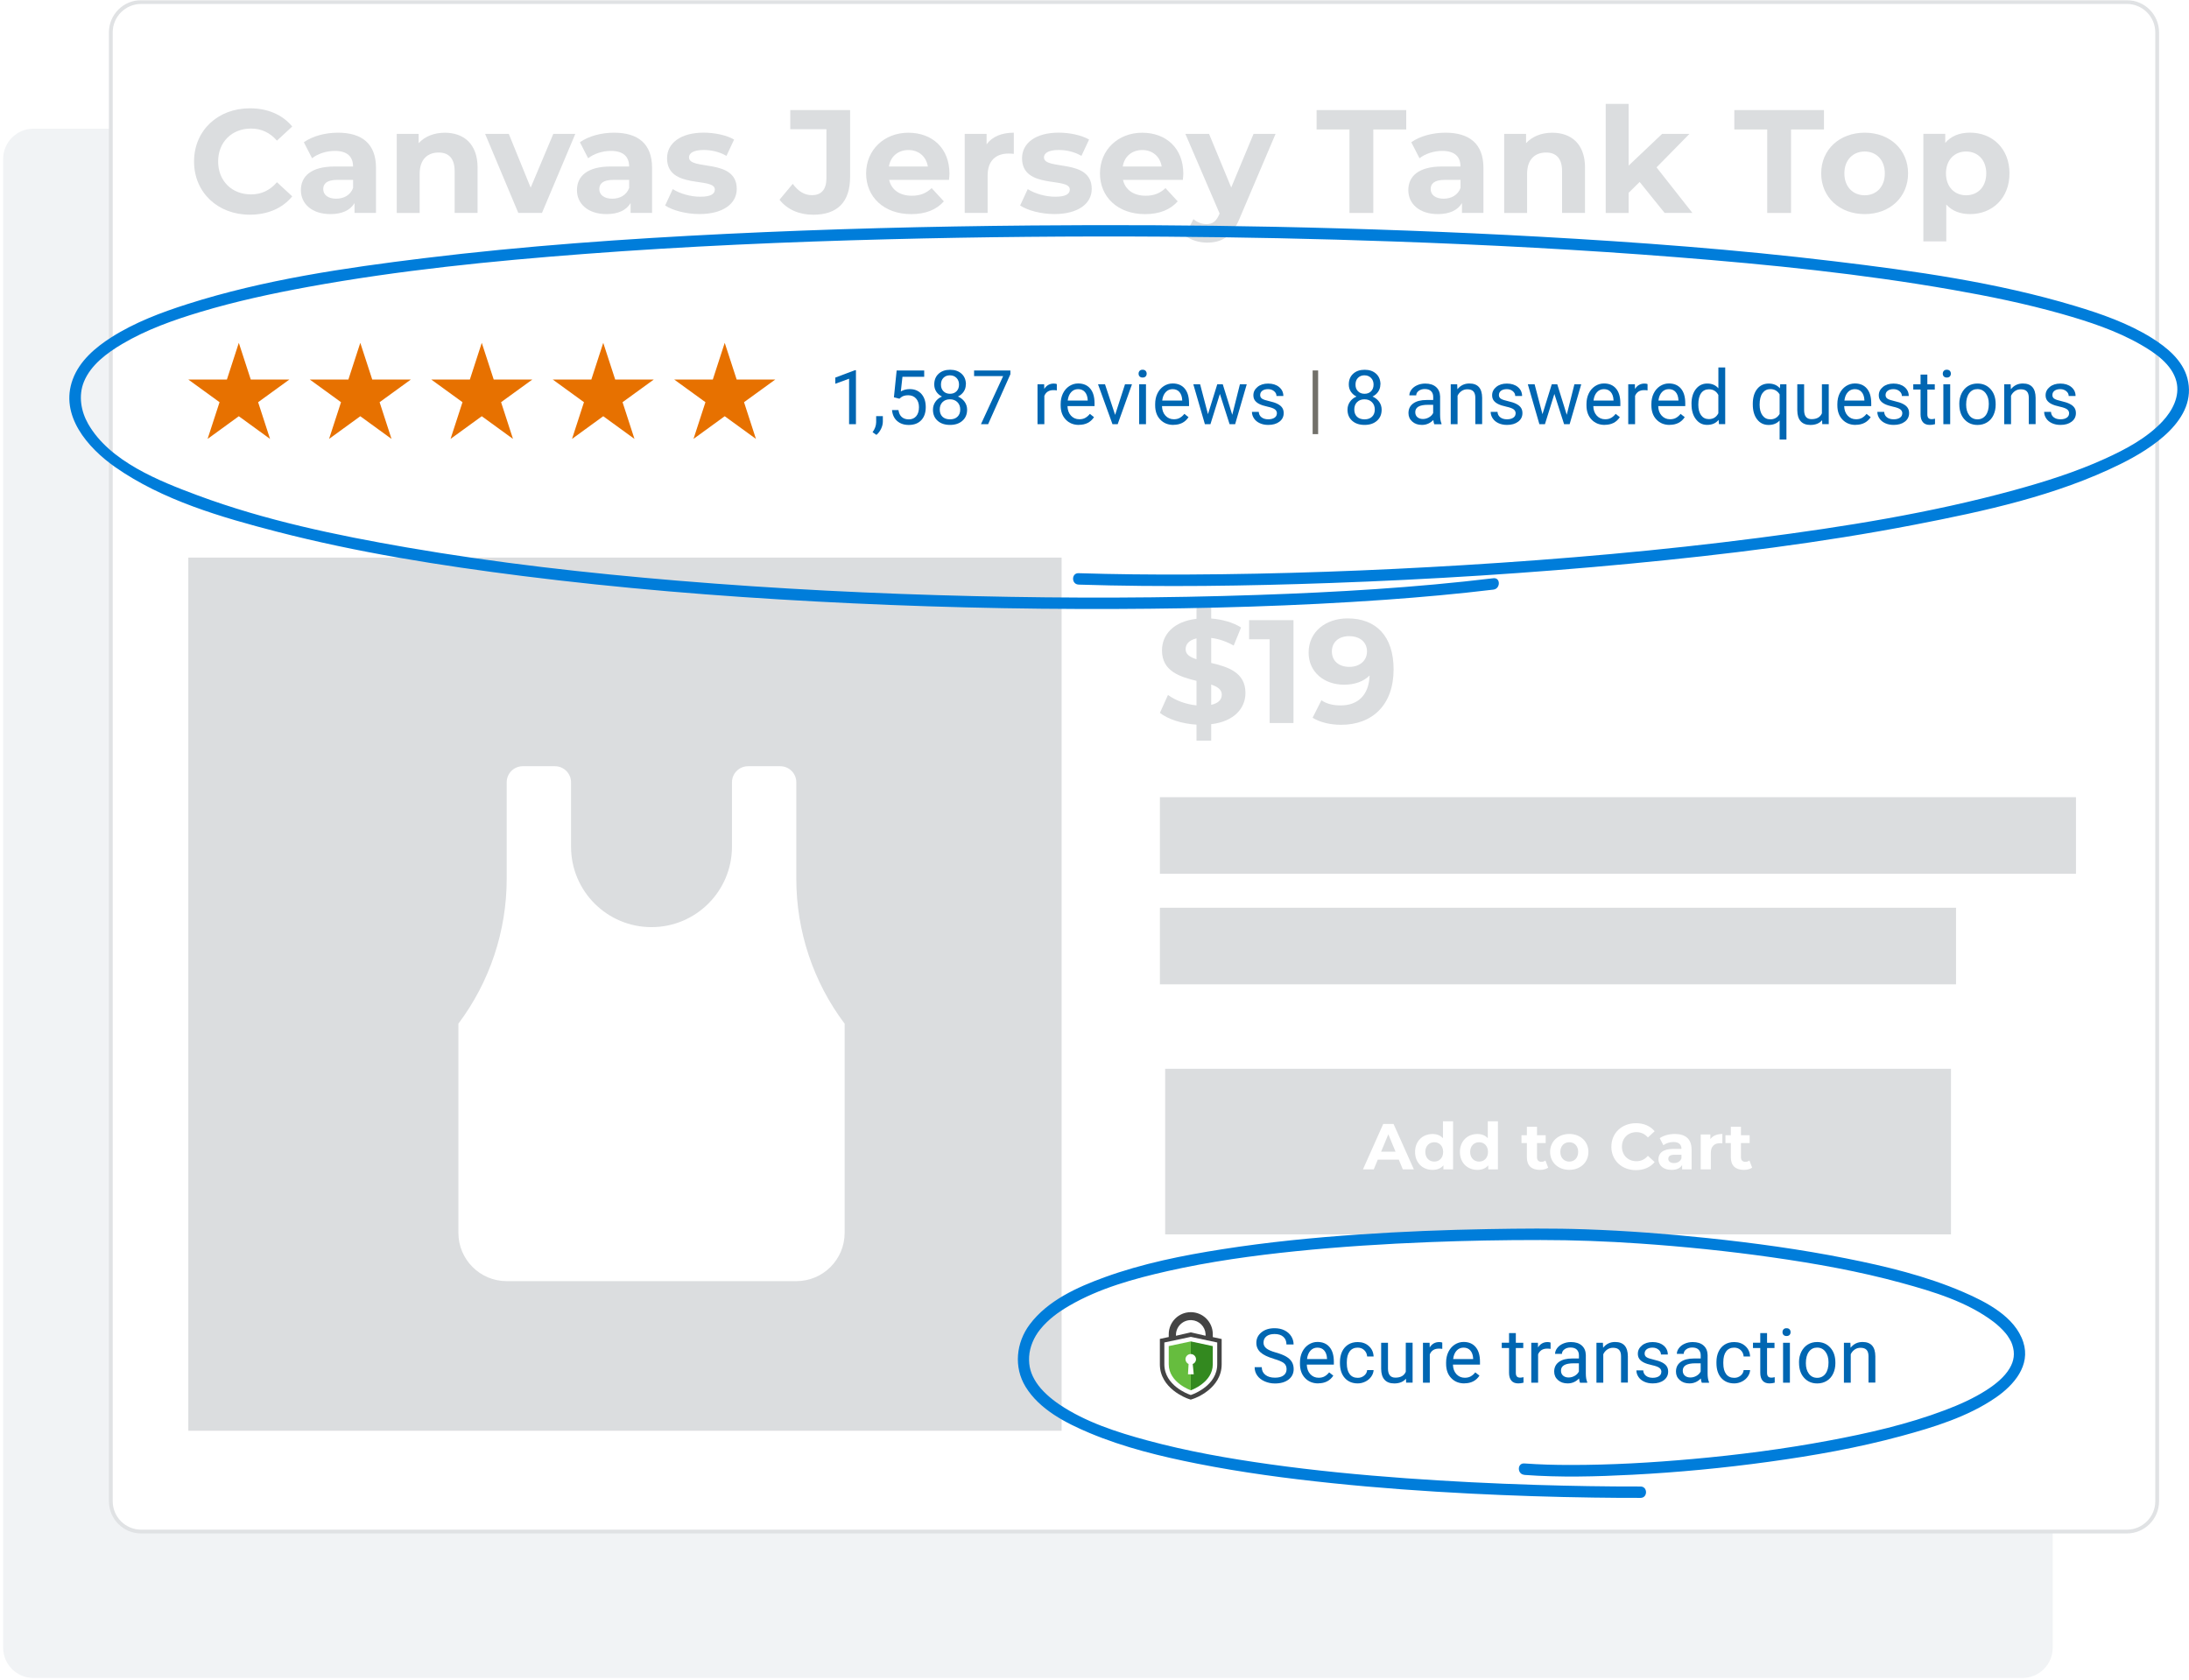 <svg width="577" height="443" viewBox="0 0 577 443" fill="none" xmlns="http://www.w3.org/2000/svg">
<g clip-path="url(#clip0_398_4773)">
<path d="M533.08 33.922H8.83C4.412 33.922 0.83 37.504 0.83 41.922V434.372C0.83 438.791 4.412 442.372 8.83 442.372H533.08C537.498 442.372 541.08 438.791 541.08 434.372V41.922C541.08 37.504 537.498 33.922 533.08 33.922Z" fill="#F1F3F5"/>
<g filter="url(#filter0_d_398_4773)">
<path d="M560.61 0.542H37.21C32.792 0.542 29.21 4.124 29.21 8.542V395.772C29.21 400.191 32.792 403.772 37.21 403.772H560.61C565.028 403.772 568.61 400.191 568.61 395.772V8.542C568.61 4.124 565.028 0.542 560.61 0.542Z" fill="white"/>
<path d="M560.61 0.542H37.21C32.792 0.542 29.21 4.124 29.21 8.542V395.772C29.21 400.191 32.792 403.772 37.21 403.772H560.61C565.028 403.772 568.61 400.191 568.61 395.772V8.542C568.61 4.124 565.028 0.542 560.61 0.542Z" stroke="#E0E2E4" stroke-miterlimit="10"/>
</g>
<path d="M547.21 210.162H305.74V230.352H547.21V210.162Z" fill="#DBDDDF"/>
<path d="M515.59 239.312H305.74V259.502H515.59V239.312Z" fill="#DBDDDF"/>
<path d="M514.26 281.772H307.13V325.422H514.26V281.772Z" fill="#DBDDDF"/>
<path d="M319.26 190.923V195.263H315.39V191.043C311.56 190.813 307.87 189.613 305.74 187.943L307.87 183.213C309.81 184.643 312.6 185.693 315.39 185.963V179.493C311.09 178.443 306.29 177.013 306.29 171.473C306.29 167.363 309.27 163.843 315.39 163.143V158.843H319.26V163.063C322.17 163.293 324.99 164.073 327.13 165.423L325.19 170.193C323.21 169.073 321.2 168.413 319.26 168.183V174.773C323.56 175.783 328.29 177.213 328.29 182.673C328.29 186.703 325.35 190.193 319.26 190.923ZM315.39 173.803V168.303C313.34 168.763 312.52 169.893 312.52 171.173C312.52 172.533 313.68 173.263 315.39 173.803ZM322.05 183.143C322.05 181.783 320.93 181.053 319.26 180.473V185.823C321.2 185.393 322.05 184.393 322.05 183.153V183.143Z" fill="#DBDDDF"/>
<path d="M340.95 163.493V190.613H334.67V168.533H329.25V163.493H340.95Z" fill="#DBDDDF"/>
<path d="M367.34 176.472C367.34 185.852 361.72 191.082 353.51 191.082C350.64 191.082 347.89 190.422 345.99 189.222L348.31 184.612C349.78 185.622 351.53 185.972 353.39 185.972C357.88 185.972 360.83 183.302 361.02 178.072C359.43 179.662 357.11 180.512 354.28 180.512C349.05 180.512 344.94 177.182 344.94 172.062C344.94 166.522 349.47 163.032 355.21 163.032C362.73 163.032 367.34 167.722 367.34 176.472ZM360.33 171.742C360.33 169.412 358.59 167.712 355.6 167.712C352.93 167.712 351.07 169.262 351.07 171.742C351.07 174.222 352.89 175.812 355.68 175.812C358.47 175.812 360.33 174.112 360.33 171.742Z" fill="#DBDDDF"/>
<path d="M368.72 305.723H363.17L362.11 308.283H359.27L364.6 296.323H367.33L372.68 308.283H369.77L368.71 305.723H368.72ZM367.85 303.622L365.95 299.043L364.05 303.622H367.84H367.85Z" fill="white"/>
<path d="M383.02 295.603V308.283H380.47V307.223C379.8 308.023 378.83 308.423 377.6 308.423C375 308.423 373 306.573 373 303.693C373 300.813 375 298.963 377.6 298.963C378.73 298.963 379.69 299.323 380.35 300.073V295.613H383.02V295.603ZM380.4 303.683C380.4 302.093 379.37 301.133 378.06 301.133C376.75 301.133 375.7 302.093 375.7 303.683C375.7 305.273 376.73 306.233 378.06 306.233C379.39 306.233 380.4 305.273 380.4 303.683Z" fill="white"/>
<path d="M394.84 295.603V308.283H392.29V307.223C391.62 308.023 390.65 308.423 389.42 308.423C386.82 308.423 384.82 306.573 384.82 303.693C384.82 300.813 386.82 298.963 389.42 298.963C390.55 298.963 391.51 299.323 392.17 300.073V295.613H394.84V295.603ZM392.22 303.683C392.22 302.093 391.19 301.133 389.88 301.133C388.57 301.133 387.52 302.093 387.52 303.683C387.52 305.273 388.55 306.233 389.88 306.233C391.21 306.233 392.22 305.273 392.22 303.683Z" fill="white"/>
<path d="M408.07 307.842C407.52 308.232 406.72 308.422 405.9 308.422C403.73 308.422 402.47 307.312 402.47 305.122V301.342H401.05V299.292H402.47V297.052H405.14V299.292H407.43V301.342H405.14V305.082C405.14 305.872 405.57 306.292 406.28 306.292C406.67 306.292 407.07 306.172 407.36 305.952L408.08 307.832L408.07 307.842Z" fill="white"/>
<path d="M408.59 303.683C408.59 300.913 410.73 298.953 413.65 298.953C416.57 298.953 418.69 300.923 418.69 303.683C418.69 306.443 416.57 308.413 413.65 308.413C410.73 308.413 408.59 306.453 408.59 303.683ZM415.99 303.683C415.99 302.093 414.98 301.133 413.65 301.133C412.32 301.133 411.29 302.093 411.29 303.683C411.29 305.273 412.32 306.233 413.65 306.233C414.98 306.233 415.99 305.273 415.99 303.683Z" fill="white"/>
<path d="M424.74 302.303C424.74 298.693 427.51 296.113 431.23 296.113C433.3 296.113 435.02 296.863 436.15 298.233L434.37 299.873C433.57 298.953 432.56 298.473 431.36 298.473C429.12 298.473 427.53 300.043 427.53 302.303C427.53 304.563 429.12 306.133 431.36 306.133C432.56 306.133 433.57 305.653 434.37 304.713L436.15 306.353C435.02 307.733 433.3 308.493 431.21 308.493C427.5 308.493 424.73 305.913 424.73 302.303H424.74Z" fill="white"/>
<path d="M445.89 303.033V308.283H443.39V307.143C442.89 307.983 441.94 308.423 440.59 308.423C438.44 308.423 437.15 307.223 437.15 305.633C437.15 304.043 438.3 302.883 441.1 302.883H443.22C443.22 301.743 442.54 301.073 441.1 301.073C440.13 301.073 439.12 301.403 438.45 301.923L437.49 300.062C438.5 299.342 439.99 298.953 441.45 298.953C444.25 298.953 445.88 300.253 445.88 303.033H445.89ZM443.22 305.372V304.433H441.39C440.14 304.433 439.75 304.893 439.75 305.513C439.75 306.183 440.31 306.622 441.25 306.622C442.14 306.622 442.91 306.212 443.22 305.372Z" fill="white"/>
<path d="M454 298.953V301.413C453.78 301.393 453.61 301.383 453.4 301.383C451.93 301.383 450.96 302.183 450.96 303.943V308.283H448.29V299.092H450.84V300.303C451.49 299.413 452.58 298.953 454 298.953Z" fill="white"/>
<path d="M461.84 307.842C461.29 308.232 460.49 308.422 459.67 308.422C457.5 308.422 456.23 307.312 456.23 305.122V301.342H454.81V299.292H456.23V297.052H458.9V299.292H461.19V301.342H458.9V305.082C458.9 305.872 459.33 306.292 460.05 306.292C460.44 306.292 460.84 306.172 461.13 305.952L461.85 307.832L461.84 307.842Z" fill="white"/>
<path d="M62.95 90.382L66.1 100.062H76.27L68.04 106.032L71.18 115.712L62.95 109.732L54.72 115.712L57.87 106.032L49.64 100.062H59.81L62.95 90.382Z" fill="#E77100"/>
<path d="M94.97 90.382L98.12 100.062H108.29L100.06 106.032L103.2 115.712L94.97 109.732L86.74 115.712L89.89 106.032L81.66 100.062H91.83L94.97 90.382Z" fill="#E77100"/>
<path d="M126.99 109.732L118.76 115.712L121.91 106.032L113.68 100.062H123.85L126.99 90.382L130.14 100.062H140.31L132.08 106.032L135.22 115.712L126.99 109.732Z" fill="#E77100"/>
<path d="M159.01 90.382L162.16 100.062H172.33L164.1 106.032L167.24 115.712L159.01 109.732L150.78 115.712L153.93 106.032L145.7 100.062H155.87L159.01 90.382Z" fill="#E77100"/>
<path d="M191.03 90.382L194.18 100.062H204.35L196.12 106.032L199.26 115.712L191.03 109.732L182.8 115.712L185.95 106.032L177.72 100.062H187.89L191.03 90.382Z" fill="#E77100"/>
<path fill-rule="evenodd" clip-rule="evenodd" d="M319.68 352.492V351.712C319.67 348.522 317.08 345.932 313.88 345.932C310.69 345.932 308.09 348.512 308.07 351.702V352.482L305.73 352.982V359.662C305.73 366.082 312.79 368.612 313.1 368.732L313.87 368.992L314.63 368.732C314.93 368.662 322.02 366.092 322.02 359.682V353.012L319.67 352.502L319.68 352.492ZM309.98 351.712C310.1 349.562 311.95 347.912 314.1 348.032C316.08 348.142 317.67 349.732 317.78 351.712V352.152L313.89 351.252L309.98 352.152V351.712Z" fill="#444444"/>
<path fill-rule="evenodd" clip-rule="evenodd" d="M313.5 367.633C313.23 367.533 306.91 365.273 306.91 359.673V353.923L313.89 352.443L320.85 353.923V359.673C320.85 365.273 314.53 367.533 314.26 367.633L313.89 367.773L313.5 367.633Z" fill="white"/>
<path fill-rule="evenodd" clip-rule="evenodd" d="M313.88 366.532C313.88 366.532 319.68 364.522 319.68 359.682V354.882L313.88 353.642V366.542V366.532Z" fill="#33891F"/>
<path fill-rule="evenodd" clip-rule="evenodd" d="M308.07 354.872V359.672C308.07 364.512 313.88 366.522 313.88 366.522V353.642L308.07 354.872Z" fill="#66BD3E"/>
<path fill-rule="evenodd" clip-rule="evenodd" d="M315.26 358.362C315.26 357.592 314.64 356.972 313.87 356.972C313.1 356.972 312.48 357.592 312.48 358.362C312.5 358.902 312.82 359.382 313.3 359.602L313.14 362.312H314.66L314.39 359.602C314.91 359.402 315.25 358.912 315.27 358.362H315.26Z" fill="white"/>
<path d="M335.75 358.212C334.15 357.752 332.98 357.182 332.25 356.512C331.52 355.842 331.16 355.012 331.16 354.022C331.16 352.902 331.61 351.982 332.5 351.252C333.39 350.522 334.55 350.162 335.98 350.162C336.95 350.162 337.82 350.352 338.58 350.722C339.34 351.102 339.93 351.612 340.35 352.282C340.77 352.942 340.98 353.662 340.98 354.452H339.1C339.1 353.592 338.83 352.922 338.28 352.432C337.74 351.942 336.97 351.692 335.97 351.692C335.05 351.692 334.33 351.892 333.82 352.302C333.3 352.712 333.05 353.272 333.05 353.992C333.05 354.572 333.3 355.062 333.78 355.462C334.27 355.862 335.1 356.232 336.28 356.562C337.46 356.892 338.38 357.262 339.04 357.652C339.71 358.052 340.2 358.512 340.52 359.052C340.84 359.582 341 360.212 341 360.932C341 362.082 340.55 363.002 339.66 363.692C338.77 364.382 337.57 364.732 336.07 364.732C335.1 364.732 334.19 364.542 333.35 364.172C332.51 363.802 331.86 363.292 331.4 362.642C330.94 361.992 330.71 361.262 330.71 360.432H332.59C332.59 361.292 332.91 361.962 333.54 362.462C334.17 362.962 335.02 363.202 336.07 363.202C337.06 363.202 337.81 363.002 338.34 362.602C338.87 362.202 339.13 361.652 339.13 360.962C339.13 360.272 338.89 359.732 338.4 359.352C337.91 358.972 337.03 358.602 335.75 358.232V358.212Z" fill="#0066B2"/>
<path d="M347.48 364.712C346.05 364.712 344.89 364.242 344 363.302C343.1 362.362 342.66 361.112 342.66 359.542V359.212C342.66 358.172 342.86 357.232 343.26 356.412C343.66 355.592 344.22 354.952 344.93 354.482C345.65 354.022 346.42 353.782 347.26 353.782C348.63 353.782 349.69 354.232 350.45 355.132C351.21 356.032 351.59 357.322 351.59 359.002V359.752H344.46C344.49 360.792 344.79 361.632 345.37 362.262C345.95 362.892 346.69 363.222 347.58 363.222C348.22 363.222 348.75 363.092 349.19 362.832C349.63 362.572 350.02 362.232 350.35 361.802L351.45 362.662C350.57 364.012 349.24 364.692 347.48 364.692V364.712ZM347.26 355.282C346.53 355.282 345.92 355.542 345.43 356.072C344.94 356.602 344.63 357.342 344.52 358.292H349.79V358.152C349.74 357.242 349.49 356.532 349.05 356.032C348.61 355.532 348.01 355.282 347.26 355.282Z" fill="#0066B2"/>
<path d="M357.89 363.243C358.53 363.243 359.09 363.053 359.57 362.663C360.05 362.273 360.32 361.783 360.37 361.203H362.07C362.04 361.803 361.83 362.383 361.45 362.923C361.07 363.463 360.56 363.903 359.92 364.223C359.28 364.543 358.6 364.713 357.89 364.713C356.46 364.713 355.32 364.233 354.47 363.283C353.62 362.323 353.2 361.023 353.2 359.363V359.062C353.2 358.033 353.39 357.123 353.76 356.333C354.13 355.543 354.68 354.913 355.38 354.473C356.08 354.033 356.92 353.812 357.88 353.812C359.06 353.812 360.04 354.162 360.82 354.872C361.6 355.582 362.02 356.492 362.07 357.622H360.37C360.32 356.942 360.06 356.383 359.6 355.943C359.14 355.503 358.56 355.283 357.88 355.283C356.97 355.283 356.26 355.613 355.76 356.273C355.26 356.933 355.01 357.882 355.01 359.122V359.463C355.01 360.673 355.26 361.613 355.76 362.263C356.26 362.923 356.97 363.243 357.9 363.243H357.89Z" fill="#0066B2"/>
<path d="M370.59 363.482C369.89 364.302 368.86 364.722 367.51 364.722C366.39 364.722 365.53 364.392 364.95 363.742C364.36 363.092 364.07 362.122 364.06 360.852V354.002H365.86V360.802C365.86 362.402 366.51 363.192 367.81 363.192C369.19 363.192 370.1 362.682 370.55 361.652V353.992H372.35V364.512H370.64L370.6 363.472L370.59 363.482Z" fill="#0066B2"/>
<path d="M380.16 355.613C379.89 355.563 379.59 355.543 379.28 355.543C378.1 355.543 377.3 356.043 376.88 357.053V364.523H375.08V354.003H376.83L376.86 355.223C377.45 354.283 378.29 353.812 379.37 353.812C379.72 353.812 379.99 353.863 380.17 353.953V355.622L380.16 355.613Z" fill="#0066B2"/>
<path d="M386 364.712C384.57 364.712 383.41 364.242 382.52 363.302C381.62 362.362 381.18 361.112 381.18 359.542V359.212C381.18 358.172 381.38 357.232 381.78 356.412C382.18 355.592 382.74 354.952 383.45 354.482C384.17 354.022 384.94 353.782 385.78 353.782C387.15 353.782 388.21 354.232 388.97 355.132C389.73 356.032 390.11 357.322 390.11 359.002V359.752H382.98C383.01 360.792 383.31 361.632 383.89 362.262C384.47 362.892 385.21 363.222 386.1 363.222C386.74 363.222 387.27 363.092 387.71 362.832C388.15 362.572 388.54 362.232 388.87 361.802L389.97 362.662C389.09 364.012 387.76 364.692 386 364.692V364.712ZM385.78 355.282C385.05 355.282 384.44 355.542 383.95 356.072C383.46 356.602 383.15 357.342 383.04 358.292H388.31V358.152C388.26 357.242 388.01 356.532 387.57 356.032C387.13 355.532 386.53 355.282 385.78 355.282Z" fill="#0066B2"/>
<path d="M399.56 351.453V354.003H401.52V355.393H399.56V361.923C399.56 362.343 399.65 362.662 399.82 362.872C400 363.082 400.29 363.193 400.72 363.193C400.93 363.193 401.21 363.153 401.58 363.073V364.523C401.11 364.653 400.65 364.713 400.2 364.713C399.4 364.713 398.79 364.473 398.38 363.983C397.97 363.493 397.77 362.803 397.77 361.913V355.383H395.85V353.993H397.77V351.443H399.57L399.56 351.453Z" fill="#0066B2"/>
<path d="M408.71 355.613C408.44 355.563 408.14 355.543 407.83 355.543C406.65 355.543 405.85 356.043 405.43 357.053V364.523H403.63V354.003H405.38L405.41 355.223C406 354.283 406.84 353.812 407.92 353.812C408.27 353.812 408.54 353.863 408.72 353.953V355.622L408.71 355.613Z" fill="#0066B2"/>
<path d="M416.47 364.523C416.37 364.313 416.28 363.943 416.22 363.413C415.38 364.283 414.38 364.713 413.22 364.713C412.18 364.713 411.33 364.423 410.67 363.833C410 363.243 409.67 362.503 409.67 361.603C409.67 360.503 410.09 359.653 410.92 359.053C411.75 358.443 412.93 358.143 414.44 358.143H416.19V357.312C416.19 356.682 416 356.182 415.63 355.812C415.26 355.442 414.7 355.253 413.97 355.253C413.33 355.253 412.79 355.413 412.36 355.743C411.93 356.063 411.71 356.463 411.71 356.923H409.9C409.9 356.403 410.09 355.892 410.46 355.402C410.83 354.912 411.34 354.523 411.98 354.243C412.62 353.953 413.32 353.812 414.09 353.812C415.3 353.812 416.25 354.113 416.94 354.723C417.63 355.333 417.98 356.163 418.01 357.223V362.062C418.01 363.033 418.13 363.792 418.38 364.372V364.533H416.49L416.47 364.523ZM413.48 363.152C414.04 363.152 414.58 363.003 415.08 362.713C415.59 362.423 415.95 362.043 416.18 361.573V359.413H414.77C412.56 359.413 411.46 360.063 411.46 361.353C411.46 361.913 411.65 362.353 412.02 362.673C412.4 362.993 412.88 363.152 413.47 363.152H413.48Z" fill="#0066B2"/>
<path d="M422.51 353.992L422.57 355.312C423.37 354.302 424.42 353.792 425.72 353.792C427.94 353.792 429.07 355.042 429.09 357.552V364.502H427.29V357.542C427.29 356.782 427.11 356.222 426.77 355.862C426.43 355.502 425.9 355.322 425.18 355.322C424.6 355.322 424.08 355.482 423.64 355.792C423.2 356.102 422.85 356.512 422.61 357.022V364.522H420.81V354.002H422.51V353.992Z" fill="#0066B2"/>
<path d="M437.93 361.733C437.93 361.243 437.75 360.873 437.38 360.603C437.01 360.333 436.38 360.102 435.46 359.902C434.54 359.702 433.83 359.473 433.29 359.203C432.75 358.933 432.36 358.603 432.1 358.233C431.84 357.863 431.72 357.413 431.72 356.893C431.72 356.033 432.08 355.303 432.81 354.703C433.54 354.103 434.47 353.812 435.61 353.812C436.8 353.812 437.77 354.123 438.51 354.733C439.25 355.353 439.62 356.132 439.62 357.092H437.81C437.81 356.602 437.6 356.173 437.18 355.823C436.76 355.473 436.23 355.283 435.6 355.283C434.97 355.283 434.43 355.423 434.06 355.713C433.69 356.003 433.51 356.373 433.51 356.833C433.51 357.263 433.68 357.592 434.03 357.812C434.37 358.032 434.99 358.243 435.89 358.443C436.79 358.643 437.52 358.883 438.07 359.163C438.63 359.443 439.04 359.773 439.31 360.173C439.58 360.563 439.71 361.043 439.71 361.603C439.71 362.543 439.33 363.293 438.58 363.863C437.83 364.433 436.85 364.713 435.65 364.713C434.81 364.713 434.06 364.563 433.41 364.263C432.76 363.963 432.25 363.553 431.89 363.013C431.53 362.473 431.34 361.903 431.34 361.273H433.14C433.17 361.873 433.41 362.353 433.86 362.703C434.31 363.053 434.9 363.233 435.64 363.233C436.32 363.233 436.87 363.093 437.28 362.823C437.69 362.543 437.9 362.183 437.9 361.723L437.93 361.733Z" fill="#0066B2"/>
<path d="M448.57 364.523C448.47 364.313 448.38 363.943 448.32 363.413C447.48 364.283 446.48 364.713 445.32 364.713C444.28 364.713 443.43 364.423 442.77 363.833C442.1 363.243 441.77 362.503 441.77 361.603C441.77 360.503 442.19 359.653 443.02 359.053C443.85 358.443 445.03 358.143 446.54 358.143H448.29V357.312C448.29 356.682 448.1 356.182 447.73 355.812C447.36 355.442 446.8 355.253 446.07 355.253C445.43 355.253 444.89 355.413 444.46 355.743C444.03 356.063 443.81 356.463 443.81 356.923H442C442 356.403 442.19 355.892 442.56 355.402C442.93 354.912 443.44 354.523 444.08 354.243C444.72 353.953 445.42 353.812 446.19 353.812C447.4 353.812 448.35 354.113 449.04 354.723C449.73 355.333 450.08 356.163 450.11 357.223V362.062C450.11 363.033 450.23 363.792 450.48 364.372V364.533H448.59L448.57 364.523ZM445.58 363.152C446.14 363.152 446.68 363.003 447.18 362.713C447.69 362.423 448.05 362.043 448.28 361.573V359.413H446.87C444.66 359.413 443.56 360.063 443.56 361.353C443.56 361.913 443.75 362.353 444.12 362.673C444.5 362.993 444.98 363.152 445.57 363.152H445.58Z" fill="#0066B2"/>
<path d="M457.13 363.243C457.77 363.243 458.33 363.053 458.81 362.663C459.29 362.273 459.56 361.783 459.61 361.203H461.31C461.28 361.803 461.07 362.383 460.69 362.923C460.31 363.463 459.8 363.903 459.16 364.223C458.52 364.543 457.84 364.713 457.13 364.713C455.7 364.713 454.56 364.233 453.71 363.283C452.86 362.323 452.44 361.023 452.44 359.363V359.062C452.44 358.033 452.63 357.123 453 356.333C453.37 355.543 453.92 354.913 454.62 354.473C455.32 354.033 456.16 353.812 457.12 353.812C458.3 353.812 459.28 354.162 460.06 354.872C460.84 355.582 461.26 356.492 461.31 357.622H459.61C459.56 356.942 459.3 356.383 458.84 355.943C458.38 355.503 457.8 355.283 457.12 355.283C456.21 355.283 455.5 355.613 455 356.273C454.5 356.933 454.25 357.882 454.25 359.122V359.463C454.25 360.673 454.5 361.613 455 362.263C455.5 362.923 456.21 363.243 457.14 363.243H457.13Z" fill="#0066B2"/>
<path d="M465.78 351.453V354.003H467.74V355.393H465.78V361.923C465.78 362.343 465.87 362.662 466.04 362.872C466.22 363.082 466.51 363.193 466.94 363.193C467.15 363.193 467.43 363.153 467.8 363.073V364.523C467.33 364.653 466.87 364.713 466.42 364.713C465.62 364.713 465.01 364.473 464.6 363.983C464.19 363.493 463.99 362.803 463.99 361.913V355.383H462.07V353.993H463.99V351.443H465.79L465.78 351.453Z" fill="#0066B2"/>
<path d="M469.85 351.202C469.85 350.912 469.94 350.662 470.12 350.462C470.3 350.262 470.56 350.162 470.91 350.162C471.26 350.162 471.53 350.262 471.71 350.462C471.89 350.662 471.98 350.912 471.98 351.202C471.98 351.492 471.89 351.742 471.71 351.932C471.53 352.122 471.26 352.222 470.91 352.222C470.56 352.222 470.3 352.122 470.12 351.932C469.94 351.742 469.85 351.492 469.85 351.202ZM471.8 364.522H470V354.002H471.8V364.522Z" fill="#0066B2"/>
<path d="M474.2 359.162C474.2 358.132 474.4 357.202 474.81 356.382C475.22 355.562 475.78 354.922 476.5 354.472C477.22 354.022 478.05 353.802 478.98 353.802C480.41 353.802 481.57 354.302 482.46 355.292C483.35 356.282 483.79 357.602 483.79 359.252V359.382C483.79 360.402 483.59 361.322 483.2 362.142C482.81 362.962 482.25 363.592 481.52 364.042C480.79 364.492 479.95 364.722 479.01 364.722C477.58 364.722 476.43 364.222 475.54 363.232C474.65 362.242 474.21 360.932 474.21 359.292V359.162H474.2ZM476.01 359.372C476.01 360.542 476.28 361.472 476.82 362.182C477.36 362.892 478.09 363.242 478.99 363.242C479.89 363.242 480.63 362.882 481.17 362.172C481.71 361.452 481.98 360.452 481.98 359.162C481.98 358.012 481.71 357.072 481.16 356.352C480.61 355.632 479.88 355.272 478.98 355.272C478.08 355.272 477.37 355.622 476.83 356.332C476.29 357.042 476.01 358.052 476.01 359.362V359.372Z" fill="#0066B2"/>
<path d="M487.74 353.992L487.8 355.312C488.6 354.302 489.65 353.792 490.95 353.792C493.17 353.792 494.3 355.042 494.32 357.552V364.502H492.52V357.542C492.52 356.782 492.34 356.222 492 355.862C491.66 355.502 491.13 355.322 490.41 355.322C489.83 355.322 489.31 355.482 488.87 355.792C488.43 356.102 488.08 356.512 487.84 357.022V364.522H486.04V354.002H487.74V353.992Z" fill="#0066B2"/>
<path d="M225.62 111.832H223.81V99.842L220.18 101.172V99.542L225.34 97.602H225.62V111.832Z" fill="#0066B2"/>
<path d="M231.02 114.652L230 113.952C230.61 113.102 230.93 112.232 230.95 111.322V109.702H232.71V111.112C232.71 111.772 232.55 112.422 232.23 113.072C231.91 113.722 231.51 114.252 231.02 114.652Z" fill="#0066B2"/>
<path d="M235.63 104.732L236.35 97.672H243.61V99.332H237.88L237.45 103.192C238.14 102.782 238.93 102.582 239.81 102.582C241.1 102.582 242.13 103.012 242.88 103.862C243.63 104.712 244.02 105.862 244.02 107.322C244.02 108.782 243.63 109.932 242.84 110.772C242.05 111.612 240.95 112.032 239.54 112.032C238.29 112.032 237.27 111.682 236.48 110.992C235.69 110.302 235.24 109.342 235.13 108.112H236.83C236.94 108.922 237.23 109.532 237.7 109.942C238.17 110.352 238.78 110.562 239.55 110.562C240.39 110.562 241.04 110.272 241.52 109.702C242 109.132 242.23 108.342 242.23 107.342C242.23 106.392 241.97 105.632 241.46 105.062C240.95 104.492 240.26 104.202 239.4 104.202C238.62 104.202 238 104.372 237.55 104.722L237.07 105.112L235.63 104.742V104.732Z" fill="#0066B2"/>
<path d="M254.58 101.362C254.58 102.072 254.39 102.702 254.02 103.252C253.65 103.802 253.14 104.232 252.51 104.542C253.25 104.862 253.83 105.322 254.27 105.932C254.7 106.542 254.92 107.232 254.92 108.002C254.92 109.232 254.51 110.202 253.68 110.932C252.85 111.662 251.77 112.022 250.42 112.022C249.07 112.022 247.97 111.662 247.15 110.932C246.33 110.202 245.92 109.232 245.92 108.012C245.92 107.242 246.13 106.552 246.55 105.942C246.97 105.322 247.55 104.862 248.29 104.542C247.66 104.232 247.17 103.802 246.8 103.252C246.44 102.702 246.26 102.072 246.26 101.372C246.26 100.182 246.64 99.232 247.41 98.532C248.18 97.832 249.18 97.482 250.44 97.482C251.7 97.482 252.69 97.832 253.46 98.532C254.23 99.232 254.61 100.182 254.61 101.372L254.58 101.362ZM253.11 107.962C253.11 107.172 252.86 106.522 252.36 106.022C251.86 105.522 251.2 105.272 250.39 105.272C249.58 105.272 248.93 105.522 248.44 106.012C247.95 106.502 247.71 107.152 247.71 107.962C247.71 108.772 247.95 109.402 248.42 109.862C248.9 110.322 249.56 110.552 250.41 110.552C251.26 110.552 251.91 110.322 252.39 109.852C252.87 109.392 253.11 108.762 253.11 107.962ZM250.41 98.942C249.7 98.942 249.13 99.162 248.69 99.602C248.25 100.042 248.03 100.632 248.03 101.392C248.03 102.152 248.24 102.692 248.68 103.142C249.12 103.592 249.69 103.812 250.41 103.812C251.13 103.812 251.7 103.592 252.14 103.142C252.57 102.702 252.79 102.112 252.79 101.392C252.79 100.672 252.57 100.082 252.12 99.632C251.67 99.182 251.11 98.952 250.42 98.952L250.41 98.942Z" fill="#0066B2"/>
<path d="M266.32 98.683L260.46 111.832H258.57L264.42 99.153H256.76V97.672H266.33V98.683H266.32Z" fill="#0066B2"/>
<path d="M278.56 102.922C278.29 102.872 277.99 102.852 277.68 102.852C276.5 102.852 275.7 103.352 275.28 104.362V111.832H273.48V101.312H275.23L275.26 102.532C275.85 101.592 276.69 101.122 277.77 101.122C278.12 101.122 278.39 101.172 278.57 101.262V102.932L278.56 102.922Z" fill="#0066B2"/>
<path d="M284.4 112.022C282.97 112.022 281.81 111.552 280.92 110.612C280.02 109.672 279.58 108.422 279.58 106.852V106.522C279.58 105.482 279.78 104.542 280.18 103.722C280.58 102.902 281.14 102.262 281.85 101.792C282.57 101.332 283.34 101.092 284.18 101.092C285.55 101.092 286.61 101.542 287.37 102.442C288.13 103.342 288.51 104.632 288.51 106.312V107.062H281.38C281.41 108.102 281.71 108.942 282.29 109.572C282.87 110.202 283.61 110.532 284.5 110.532C285.14 110.532 285.67 110.402 286.11 110.142C286.55 109.882 286.94 109.542 287.27 109.112L288.37 109.972C287.49 111.322 286.16 112.002 284.4 112.002V112.022ZM284.18 102.592C283.45 102.592 282.84 102.852 282.35 103.382C281.86 103.912 281.55 104.652 281.44 105.602H286.71V105.462C286.66 104.552 286.41 103.842 285.97 103.342C285.53 102.842 284.93 102.592 284.18 102.592Z" fill="#0066B2"/>
<path d="M293.93 109.393L296.54 101.312H298.38L294.61 111.833H293.24L289.43 101.312H291.27L293.94 109.393H293.93Z" fill="#0066B2"/>
<path d="M300.12 98.512C300.12 98.222 300.21 97.972 300.39 97.772C300.57 97.572 300.83 97.472 301.18 97.472C301.53 97.472 301.8 97.572 301.98 97.772C302.16 97.972 302.25 98.222 302.25 98.512C302.25 98.802 302.16 99.052 301.98 99.242C301.8 99.432 301.53 99.532 301.18 99.532C300.83 99.532 300.57 99.432 300.39 99.242C300.21 99.052 300.12 98.802 300.12 98.512ZM302.07 111.832H300.27V101.312H302.07V111.832Z" fill="#0066B2"/>
<path d="M309.31 112.022C307.88 112.022 306.72 111.552 305.83 110.612C304.93 109.672 304.49 108.422 304.49 106.852V106.522C304.49 105.482 304.69 104.542 305.09 103.722C305.49 102.902 306.05 102.262 306.76 101.792C307.48 101.332 308.25 101.092 309.09 101.092C310.46 101.092 311.52 101.542 312.28 102.442C313.04 103.342 313.42 104.632 313.42 106.312V107.062H306.29C306.32 108.102 306.62 108.942 307.2 109.572C307.78 110.202 308.52 110.532 309.41 110.532C310.05 110.532 310.58 110.402 311.02 110.142C311.46 109.882 311.85 109.542 312.18 109.112L313.28 109.972C312.4 111.322 311.07 112.002 309.31 112.002V112.022ZM309.09 102.592C308.36 102.592 307.75 102.852 307.26 103.382C306.77 103.912 306.46 104.652 306.35 105.602H311.62V105.462C311.57 104.552 311.32 103.842 310.88 103.342C310.44 102.842 309.84 102.592 309.09 102.592Z" fill="#0066B2"/>
<path d="M324.81 109.353L326.83 101.312H328.63L325.57 111.833H324.11L321.55 103.853L319.06 111.833H317.6L314.55 101.312H316.34L318.41 109.193L320.86 101.312H322.31L324.81 109.353Z" fill="#0066B2"/>
<path d="M336.59 109.042C336.59 108.552 336.41 108.182 336.04 107.912C335.67 107.642 335.04 107.412 334.12 107.212C333.2 107.012 332.49 106.782 331.95 106.512C331.41 106.242 331.02 105.912 330.76 105.542C330.5 105.172 330.38 104.722 330.38 104.202C330.38 103.342 330.74 102.612 331.47 102.012C332.2 101.412 333.13 101.122 334.27 101.122C335.46 101.122 336.43 101.432 337.17 102.042C337.91 102.662 338.28 103.442 338.28 104.402H336.47C336.47 103.912 336.26 103.482 335.84 103.132C335.42 102.782 334.89 102.592 334.26 102.592C333.63 102.592 333.09 102.732 332.72 103.022C332.35 103.312 332.17 103.682 332.17 104.142C332.17 104.572 332.34 104.902 332.69 105.122C333.03 105.342 333.65 105.552 334.55 105.752C335.45 105.952 336.18 106.192 336.73 106.472C337.29 106.752 337.7 107.082 337.97 107.482C338.24 107.872 338.37 108.352 338.37 108.912C338.37 109.852 337.99 110.602 337.24 111.172C336.49 111.742 335.51 112.022 334.31 112.022C333.47 112.022 332.72 111.872 332.07 111.572C331.42 111.272 330.91 110.862 330.55 110.322C330.19 109.782 330 109.212 330 108.582H331.8C331.83 109.182 332.07 109.662 332.52 110.012C332.97 110.362 333.56 110.542 334.3 110.542C334.98 110.542 335.53 110.402 335.94 110.132C336.35 109.852 336.56 109.492 336.56 109.032L336.59 109.042Z" fill="#0066B2"/>
<path d="M347.45 114.452H346V97.662H347.45V114.452Z" fill="#72706A"/>
<path d="M363.85 101.362C363.85 102.072 363.66 102.702 363.29 103.252C362.92 103.802 362.41 104.232 361.78 104.542C362.52 104.862 363.1 105.322 363.54 105.932C363.97 106.542 364.19 107.232 364.19 108.002C364.19 109.232 363.78 110.202 362.95 110.932C362.12 111.662 361.04 112.022 359.69 112.022C358.34 112.022 357.24 111.662 356.42 110.932C355.6 110.202 355.19 109.232 355.19 108.012C355.19 107.242 355.4 106.552 355.82 105.942C356.24 105.322 356.82 104.862 357.56 104.542C356.93 104.232 356.44 103.802 356.07 103.252C355.71 102.702 355.53 102.072 355.53 101.372C355.53 100.182 355.91 99.232 356.68 98.532C357.45 97.832 358.45 97.482 359.71 97.482C360.97 97.482 361.96 97.832 362.73 98.532C363.5 99.232 363.88 100.182 363.88 101.372L363.85 101.362ZM362.38 107.962C362.38 107.172 362.13 106.522 361.63 106.022C361.13 105.522 360.47 105.272 359.66 105.272C358.85 105.272 358.2 105.522 357.71 106.012C357.22 106.502 356.98 107.152 356.98 107.962C356.98 108.772 357.22 109.402 357.69 109.862C358.17 110.322 358.83 110.552 359.68 110.552C360.53 110.552 361.18 110.322 361.66 109.852C362.14 109.392 362.38 108.762 362.38 107.962ZM359.68 98.942C358.97 98.942 358.4 99.162 357.96 99.602C357.52 100.042 357.3 100.632 357.3 101.392C357.3 102.152 357.51 102.692 357.95 103.142C358.39 103.592 358.96 103.812 359.68 103.812C360.4 103.812 360.97 103.592 361.41 103.142C361.84 102.702 362.06 102.112 362.06 101.392C362.06 100.672 361.84 100.082 361.39 99.632C360.94 99.182 360.38 98.952 359.69 98.952L359.68 98.942Z" fill="#0066B2"/>
<path d="M378.06 111.832C377.96 111.622 377.87 111.252 377.81 110.722C376.97 111.592 375.97 112.022 374.81 112.022C373.77 112.022 372.92 111.732 372.26 111.142C371.59 110.552 371.26 109.812 371.26 108.912C371.26 107.812 371.68 106.962 372.51 106.362C373.34 105.752 374.52 105.452 376.03 105.452H377.78V104.622C377.78 103.992 377.59 103.492 377.22 103.122C376.85 102.752 376.29 102.562 375.56 102.562C374.92 102.562 374.38 102.722 373.95 103.052C373.52 103.372 373.3 103.772 373.3 104.232H371.49C371.49 103.712 371.68 103.202 372.05 102.712C372.42 102.222 372.93 101.832 373.57 101.552C374.21 101.262 374.91 101.122 375.68 101.122C376.89 101.122 377.84 101.422 378.53 102.032C379.22 102.642 379.57 103.472 379.6 104.532V109.372C379.6 110.342 379.72 111.102 379.97 111.682V111.842H378.08L378.06 111.832ZM375.07 110.462C375.63 110.462 376.17 110.312 376.67 110.022C377.18 109.732 377.54 109.352 377.77 108.882V106.722H376.36C374.15 106.722 373.05 107.372 373.05 108.662C373.05 109.222 373.24 109.662 373.61 109.982C373.99 110.302 374.47 110.462 375.06 110.462H375.07Z" fill="#0066B2"/>
<path d="M384.1 101.302L384.16 102.622C384.96 101.612 386.01 101.102 387.31 101.102C389.53 101.102 390.66 102.352 390.68 104.862V111.812H388.88V104.852C388.88 104.092 388.7 103.532 388.36 103.172C388.02 102.812 387.49 102.632 386.77 102.632C386.19 102.632 385.67 102.792 385.23 103.102C384.79 103.412 384.44 103.822 384.2 104.332V111.832H382.4V101.312H384.1V101.302Z" fill="#0066B2"/>
<path d="M399.52 109.042C399.52 108.552 399.34 108.182 398.97 107.912C398.6 107.642 397.97 107.412 397.05 107.212C396.13 107.012 395.42 106.782 394.88 106.512C394.34 106.242 393.95 105.912 393.69 105.542C393.43 105.172 393.31 104.722 393.31 104.202C393.31 103.342 393.67 102.612 394.4 102.012C395.13 101.412 396.06 101.122 397.2 101.122C398.39 101.122 399.36 101.432 400.1 102.042C400.84 102.662 401.21 103.442 401.21 104.402H399.4C399.4 103.912 399.19 103.482 398.77 103.132C398.35 102.782 397.82 102.592 397.19 102.592C396.56 102.592 396.02 102.732 395.65 103.022C395.28 103.312 395.1 103.682 395.1 104.142C395.1 104.572 395.27 104.902 395.62 105.122C395.96 105.342 396.58 105.552 397.48 105.752C398.38 105.952 399.11 106.192 399.66 106.472C400.22 106.752 400.63 107.082 400.9 107.482C401.17 107.872 401.3 108.352 401.3 108.912C401.3 109.852 400.92 110.602 400.17 111.172C399.42 111.742 398.44 112.022 397.24 112.022C396.4 112.022 395.65 111.872 395 111.572C394.35 111.272 393.84 110.862 393.48 110.322C393.12 109.782 392.93 109.212 392.93 108.582H394.73C394.76 109.182 395 109.662 395.45 110.012C395.9 110.362 396.49 110.542 397.23 110.542C397.91 110.542 398.46 110.402 398.87 110.132C399.28 109.852 399.49 109.492 399.49 109.032L399.52 109.042Z" fill="#0066B2"/>
<path d="M412.98 109.353L415 101.312H416.8L413.74 111.833H412.28L409.72 103.853L407.23 111.833H405.77L402.72 101.312H404.51L406.58 109.193L409.03 101.312H410.48L412.98 109.353Z" fill="#0066B2"/>
<path d="M423 112.022C421.57 112.022 420.41 111.552 419.52 110.612C418.62 109.672 418.18 108.422 418.18 106.852V106.522C418.18 105.482 418.38 104.542 418.78 103.722C419.18 102.902 419.74 102.262 420.45 101.792C421.17 101.332 421.94 101.092 422.78 101.092C424.15 101.092 425.21 101.542 425.97 102.442C426.73 103.342 427.11 104.632 427.11 106.312V107.062H419.98C420.01 108.102 420.31 108.942 420.89 109.572C421.47 110.202 422.21 110.532 423.1 110.532C423.74 110.532 424.27 110.402 424.71 110.142C425.15 109.882 425.54 109.542 425.87 109.112L426.97 109.972C426.09 111.322 424.76 112.002 423 112.002V112.022ZM422.78 102.592C422.05 102.592 421.44 102.852 420.95 103.382C420.46 103.912 420.15 104.652 420.04 105.602H425.31V105.462C425.26 104.552 425.01 103.842 424.57 103.342C424.13 102.842 423.53 102.592 422.78 102.592Z" fill="#0066B2"/>
<path d="M434.27 102.922C434 102.872 433.7 102.852 433.39 102.852C432.21 102.852 431.41 103.352 430.99 104.362V111.832H429.19V101.312H430.94L430.97 102.532C431.56 101.592 432.4 101.122 433.48 101.122C433.83 101.122 434.1 101.172 434.28 101.262V102.932L434.27 102.922Z" fill="#0066B2"/>
<path d="M440.11 112.022C438.68 112.022 437.52 111.552 436.63 110.612C435.73 109.672 435.29 108.422 435.29 106.852V106.522C435.29 105.482 435.49 104.542 435.89 103.722C436.29 102.902 436.85 102.262 437.56 101.792C438.28 101.332 439.05 101.092 439.89 101.092C441.26 101.092 442.32 101.542 443.08 102.442C443.84 103.342 444.22 104.632 444.22 106.312V107.062H437.09C437.12 108.102 437.42 108.942 438 109.572C438.58 110.202 439.32 110.532 440.21 110.532C440.85 110.532 441.38 110.402 441.82 110.142C442.26 109.882 442.65 109.542 442.98 109.112L444.08 109.972C443.2 111.322 441.87 112.002 440.11 112.002V112.022ZM439.89 102.592C439.16 102.592 438.55 102.852 438.06 103.382C437.57 103.912 437.26 104.652 437.15 105.602H442.42V105.462C442.37 104.552 442.12 103.842 441.68 103.342C441.24 102.842 440.64 102.592 439.89 102.592Z" fill="#0066B2"/>
<path d="M445.86 106.482C445.86 104.872 446.24 103.572 447.01 102.582C447.78 101.602 448.78 101.112 450.02 101.112C451.26 101.112 452.23 101.532 452.95 102.372V96.882H454.75V111.822H453.1L453.01 110.692C452.29 111.572 451.29 112.012 450 112.012C448.71 112.012 447.79 111.512 447.02 110.512C446.25 109.512 445.87 108.212 445.87 106.602V106.462L445.86 106.482ZM447.66 106.682C447.66 107.872 447.91 108.812 448.4 109.482C448.89 110.152 449.57 110.492 450.44 110.492C451.58 110.492 452.41 109.982 452.94 108.952V104.122C452.4 103.132 451.57 102.632 450.46 102.632C449.58 102.632 448.89 102.972 448.4 103.652C447.91 104.332 447.66 105.342 447.66 106.672V106.682Z" fill="#0066B2"/>
<path d="M462.02 106.482C462.02 104.832 462.4 103.522 463.16 102.562C463.92 101.602 464.94 101.122 466.21 101.122C467.48 101.122 468.44 101.542 469.16 102.372L469.24 101.312H470.89V115.882H469.09V110.862C468.36 111.642 467.4 112.032 466.19 112.032C464.92 112.032 463.91 111.542 463.15 110.552C462.39 109.562 462.02 108.252 462.02 106.622V106.492V106.482ZM463.82 106.682C463.82 107.892 464.07 108.832 464.58 109.522C465.09 110.212 465.77 110.552 466.64 110.552C467.71 110.552 468.53 110.082 469.09 109.132V103.972C468.52 103.042 467.71 102.582 466.66 102.582C465.79 102.582 465.1 102.932 464.59 103.622C464.08 104.312 463.82 105.332 463.82 106.682Z" fill="#0066B2"/>
<path d="M480.28 110.792C479.58 111.612 478.55 112.032 477.2 112.032C476.08 112.032 475.22 111.702 474.64 111.052C474.05 110.402 473.76 109.432 473.75 108.162V101.312H475.55V108.112C475.55 109.712 476.2 110.502 477.5 110.502C478.88 110.502 479.79 109.992 480.24 108.962V101.302H482.04V111.822H480.33L480.29 110.782L480.28 110.792Z" fill="#0066B2"/>
<path d="M489.13 112.022C487.7 112.022 486.54 111.552 485.65 110.612C484.75 109.672 484.31 108.422 484.31 106.852V106.522C484.31 105.482 484.51 104.542 484.91 103.722C485.31 102.902 485.87 102.262 486.58 101.792C487.3 101.332 488.07 101.092 488.91 101.092C490.28 101.092 491.34 101.542 492.1 102.442C492.86 103.342 493.24 104.632 493.24 106.312V107.062H486.11C486.14 108.102 486.44 108.942 487.02 109.572C487.6 110.202 488.34 110.532 489.23 110.532C489.87 110.532 490.4 110.402 490.84 110.142C491.28 109.882 491.67 109.542 492 109.112L493.1 109.972C492.22 111.322 490.89 112.002 489.13 112.002V112.022ZM488.91 102.592C488.18 102.592 487.57 102.852 487.08 103.382C486.59 103.912 486.28 104.652 486.17 105.602H491.44V105.462C491.39 104.552 491.14 103.842 490.7 103.342C490.26 102.842 489.66 102.592 488.91 102.592Z" fill="#0066B2"/>
<path d="M501.44 109.042C501.44 108.552 501.26 108.182 500.89 107.912C500.52 107.642 499.89 107.412 498.97 107.212C498.05 107.012 497.34 106.782 496.8 106.512C496.26 106.242 495.87 105.912 495.61 105.542C495.35 105.172 495.23 104.722 495.23 104.202C495.23 103.342 495.59 102.612 496.32 102.012C497.05 101.412 497.98 101.122 499.12 101.122C500.31 101.122 501.28 101.432 502.02 102.042C502.76 102.662 503.13 103.442 503.13 104.402H501.32C501.32 103.912 501.11 103.482 500.69 103.132C500.27 102.782 499.74 102.592 499.11 102.592C498.48 102.592 497.94 102.732 497.57 103.022C497.2 103.312 497.02 103.682 497.02 104.142C497.02 104.572 497.19 104.902 497.54 105.122C497.88 105.342 498.5 105.552 499.4 105.752C500.3 105.952 501.03 106.192 501.58 106.472C502.14 106.752 502.55 107.082 502.82 107.482C503.09 107.872 503.22 108.352 503.22 108.912C503.22 109.852 502.84 110.602 502.09 111.172C501.34 111.742 500.36 112.022 499.16 112.022C498.32 112.022 497.57 111.872 496.92 111.572C496.27 111.272 495.76 110.862 495.4 110.322C495.04 109.782 494.85 109.212 494.85 108.582H496.65C496.68 109.182 496.92 109.662 497.37 110.012C497.82 110.362 498.41 110.542 499.15 110.542C499.83 110.542 500.38 110.402 500.79 110.132C501.2 109.852 501.41 109.492 501.41 109.032L501.44 109.042Z" fill="#0066B2"/>
<path d="M508.03 98.762V101.312H509.99V102.702H508.03V109.232C508.03 109.652 508.12 109.972 508.29 110.182C508.47 110.392 508.76 110.502 509.19 110.502C509.4 110.502 509.68 110.462 510.05 110.382V111.832C509.58 111.962 509.12 112.022 508.67 112.022C507.87 112.022 507.26 111.782 506.85 111.292C506.44 110.802 506.24 110.112 506.24 109.222V102.692H504.32V101.302H506.24V98.752H508.04L508.03 98.762Z" fill="#0066B2"/>
<path d="M512.1 98.512C512.1 98.222 512.19 97.972 512.37 97.772C512.55 97.572 512.81 97.472 513.16 97.472C513.51 97.472 513.78 97.572 513.96 97.772C514.14 97.972 514.23 98.222 514.23 98.512C514.23 98.802 514.14 99.052 513.96 99.242C513.78 99.432 513.51 99.532 513.16 99.532C512.81 99.532 512.55 99.432 512.37 99.242C512.19 99.052 512.1 98.802 512.1 98.512ZM514.05 111.832H512.25V101.312H514.05V111.832Z" fill="#0066B2"/>
<path d="M516.45 106.472C516.45 105.442 516.65 104.512 517.06 103.692C517.47 102.872 518.03 102.232 518.75 101.782C519.47 101.332 520.3 101.112 521.23 101.112C522.66 101.112 523.82 101.612 524.71 102.602C525.6 103.592 526.04 104.912 526.04 106.562V106.692C526.04 107.712 525.84 108.632 525.45 109.452C525.06 110.272 524.5 110.902 523.77 111.352C523.04 111.802 522.2 112.032 521.26 112.032C519.83 112.032 518.68 111.532 517.79 110.542C516.9 109.552 516.46 108.242 516.46 106.602V106.472H516.45ZM518.26 106.682C518.26 107.852 518.53 108.782 519.07 109.492C519.61 110.202 520.34 110.552 521.24 110.552C522.14 110.552 522.88 110.192 523.42 109.482C523.96 108.762 524.23 107.762 524.23 106.472C524.23 105.322 523.96 104.382 523.41 103.662C522.86 102.942 522.13 102.582 521.23 102.582C520.33 102.582 519.62 102.932 519.08 103.642C518.54 104.352 518.26 105.362 518.26 106.672V106.682Z" fill="#0066B2"/>
<path d="M529.99 101.302L530.05 102.622C530.85 101.612 531.9 101.102 533.2 101.102C535.42 101.102 536.55 102.352 536.57 104.862V111.812H534.77V104.852C534.77 104.092 534.59 103.532 534.25 103.172C533.91 102.812 533.38 102.632 532.66 102.632C532.08 102.632 531.56 102.792 531.12 103.102C530.68 103.412 530.33 103.822 530.09 104.332V111.832H528.29V101.312H529.99V101.302Z" fill="#0066B2"/>
<path d="M545.41 109.042C545.41 108.552 545.23 108.182 544.86 107.912C544.49 107.642 543.86 107.412 542.94 107.212C542.02 107.012 541.31 106.782 540.77 106.512C540.23 106.242 539.84 105.912 539.58 105.542C539.32 105.172 539.2 104.722 539.2 104.202C539.2 103.342 539.56 102.612 540.29 102.012C541.02 101.412 541.95 101.122 543.09 101.122C544.28 101.122 545.25 101.432 545.99 102.042C546.73 102.662 547.1 103.442 547.1 104.402H545.29C545.29 103.912 545.08 103.482 544.66 103.132C544.24 102.782 543.71 102.592 543.08 102.592C542.45 102.592 541.91 102.732 541.54 103.022C541.17 103.312 540.99 103.682 540.99 104.142C540.99 104.572 541.16 104.902 541.51 105.122C541.85 105.342 542.47 105.552 543.37 105.752C544.27 105.952 545 106.192 545.55 106.472C546.11 106.752 546.52 107.082 546.79 107.482C547.06 107.872 547.19 108.352 547.19 108.912C547.19 109.852 546.81 110.602 546.06 111.172C545.31 111.742 544.33 112.022 543.13 112.022C542.29 112.022 541.54 111.872 540.89 111.572C540.24 111.272 539.73 110.862 539.37 110.322C539.01 109.782 538.82 109.212 538.82 108.582H540.62C540.65 109.182 540.89 109.662 541.34 110.012C541.79 110.362 542.38 110.542 543.12 110.542C543.8 110.542 544.35 110.402 544.76 110.132C545.17 109.852 545.38 109.492 545.38 109.032L545.41 109.042Z" fill="#0066B2"/>
<path d="M51.15 42.572C51.15 34.403 57.43 28.552 65.87 28.552C70.56 28.552 74.47 30.253 77.03 33.352L73 37.072C71.18 34.983 68.89 33.892 66.18 33.892C61.1 33.892 57.5 37.453 57.5 42.572C57.5 47.693 61.1 51.252 66.18 51.252C68.89 51.252 71.18 50.172 73 48.042L77.03 51.763C74.47 54.903 70.56 56.602 65.83 56.602C57.42 56.602 51.15 50.752 51.15 42.583V42.572Z" fill="#DBDDDF"/>
<path d="M99.11 44.242V56.132H93.45V53.532C92.33 55.432 90.16 56.442 87.1 56.442C82.22 56.442 79.31 53.732 79.31 50.132C79.31 46.532 81.91 43.892 88.26 43.892H93.06C93.06 41.292 91.51 39.782 88.26 39.782C86.05 39.782 83.77 40.522 82.26 41.722L80.09 37.502C82.38 35.872 85.75 34.982 89.08 34.982C95.43 34.982 99.11 37.922 99.11 44.242ZM93.07 49.552V47.422H88.92C86.09 47.422 85.2 48.472 85.2 49.862C85.2 51.372 86.48 52.382 88.61 52.382C90.62 52.382 92.37 51.452 93.07 49.552Z" fill="#DBDDDF"/>
<path d="M125.88 44.202V56.132H119.84V45.132C119.84 41.762 118.29 40.212 115.62 40.212C112.71 40.212 110.62 41.992 110.62 45.832V56.142H104.58V35.302H110.35V37.742C111.98 35.962 114.42 34.992 117.25 34.992C122.17 34.992 125.89 37.862 125.89 44.212L125.88 44.202Z" fill="#DBDDDF"/>
<path d="M151.65 35.292L142.86 56.133H136.62L127.87 35.292H134.11L139.88 49.472L145.85 35.292H151.66H151.65Z" fill="#DBDDDF"/>
<path d="M171.88 44.242V56.132H166.22V53.532C165.1 55.432 162.93 56.442 159.87 56.442C154.99 56.442 152.08 53.732 152.08 50.132C152.08 46.532 154.68 43.892 161.03 43.892H165.83C165.83 41.292 164.28 39.782 161.03 39.782C158.82 39.782 156.54 40.522 155.03 41.722L152.86 37.502C155.15 35.872 158.52 34.982 161.85 34.982C168.2 34.982 171.88 37.922 171.88 44.242ZM165.84 49.552V47.422H161.69C158.86 47.422 157.97 48.472 157.97 49.862C157.97 51.372 159.25 52.382 161.38 52.382C163.39 52.382 165.14 51.452 165.84 49.552Z" fill="#DBDDDF"/>
<path d="M175.32 54.192L177.33 49.852C179.19 51.052 182.02 51.862 184.58 51.862C187.37 51.862 188.42 51.122 188.42 49.962C188.42 46.552 175.83 50.042 175.83 41.712C175.83 37.762 179.39 34.972 185.48 34.972C188.35 34.972 191.52 35.632 193.5 36.792L191.49 41.092C189.44 39.932 187.38 39.542 185.48 39.542C182.77 39.542 181.61 40.392 181.61 41.482C181.61 45.042 194.2 41.602 194.2 49.812C194.2 53.692 190.6 56.432 184.36 56.432C180.83 56.432 177.27 55.462 175.33 54.182L175.32 54.192Z" fill="#DBDDDF"/>
<path d="M205.47 52.653L208.96 48.472C210.43 50.453 212.06 51.453 214 51.453C216.52 51.453 217.84 49.943 217.84 46.962V34.062H208.31V29.023H224.08V46.612C224.08 53.312 220.71 56.612 214.32 56.612C210.68 56.612 207.46 55.222 205.49 52.663L205.47 52.653Z" fill="#DBDDDF"/>
<path d="M250.14 47.422H234.37C234.95 50.022 237.16 51.602 240.34 51.602C242.55 51.602 244.14 50.942 245.57 49.592L248.79 53.082C246.85 55.292 243.95 56.452 240.19 56.452C232.98 56.452 228.3 51.922 228.3 45.722C228.3 39.522 233.07 34.992 239.42 34.992C245.77 34.992 250.27 39.102 250.27 45.802C250.27 46.262 250.19 46.922 250.15 47.432L250.14 47.422ZM234.3 43.892H244.57C244.14 41.262 242.17 39.552 239.46 39.552C236.75 39.552 234.73 41.222 234.31 43.892H234.3Z" fill="#DBDDDF"/>
<path d="M267.23 34.982V40.562C266.73 40.522 266.34 40.482 265.87 40.482C262.54 40.482 260.33 42.302 260.33 46.292V56.132H254.29V35.292H260.06V38.042C261.53 36.032 264.01 34.982 267.23 34.982Z" fill="#DBDDDF"/>
<path d="M268.89 54.192L270.9 49.852C272.76 51.052 275.59 51.862 278.15 51.862C280.94 51.862 281.99 51.122 281.99 49.962C281.99 46.552 269.4 50.042 269.4 41.712C269.4 37.762 272.96 34.972 279.05 34.972C281.92 34.972 285.09 35.632 287.07 36.792L285.06 41.092C283.01 39.932 280.95 39.542 279.05 39.542C276.34 39.542 275.18 40.392 275.18 41.482C275.18 45.042 287.77 41.602 287.77 49.812C287.77 53.692 284.17 56.432 277.93 56.432C274.4 56.432 270.84 55.462 268.9 54.182L268.89 54.192Z" fill="#DBDDDF"/>
<path d="M311.78 47.422H296.01C296.59 50.022 298.8 51.602 301.98 51.602C304.19 51.602 305.78 50.942 307.21 49.592L310.43 53.082C308.49 55.292 305.59 56.452 301.83 56.452C294.62 56.452 289.94 51.922 289.94 45.722C289.94 39.522 294.7 34.992 301.06 34.992C307.42 34.992 311.91 39.102 311.91 45.802C311.91 46.262 311.83 46.922 311.79 47.432L311.78 47.422ZM295.94 43.892H306.21C305.78 41.262 303.81 39.552 301.1 39.552C298.39 39.552 296.37 41.222 295.95 43.892H295.94Z" fill="#DBDDDF"/>
<path d="M336.23 35.292L326.82 57.413C324.81 62.453 321.94 63.962 318.18 63.962C316.05 63.962 313.72 63.263 312.37 62.062L314.58 57.763C315.51 58.572 316.79 59.083 317.99 59.083C319.66 59.083 320.59 58.343 321.4 56.483L321.48 56.292L312.45 35.292H318.69L324.54 49.432L330.43 35.292H336.24H336.23Z" fill="#DBDDDF"/>
<path d="M355.72 34.133H347.04V29.023H370.67V34.133H361.99V56.142H355.71V34.133H355.72Z" fill="#DBDDDF"/>
<path d="M391.02 44.242V56.132H385.36V53.532C384.24 55.432 382.07 56.442 379.01 56.442C374.13 56.442 371.22 53.732 371.22 50.132C371.22 46.532 373.82 43.892 380.17 43.892H384.97C384.97 41.292 383.42 39.782 380.17 39.782C377.96 39.782 375.68 40.522 374.17 41.722L372 37.502C374.29 35.872 377.66 34.982 380.99 34.982C387.34 34.982 391.02 37.922 391.02 44.242ZM384.98 49.552V47.422H380.83C378 47.422 377.11 48.472 377.11 49.862C377.11 51.372 378.39 52.382 380.52 52.382C382.53 52.382 384.28 51.452 384.98 49.552Z" fill="#DBDDDF"/>
<path d="M417.79 44.202V56.132H411.75V45.132C411.75 41.762 410.2 40.212 407.53 40.212C404.62 40.212 402.53 41.992 402.53 45.832V56.142H396.49V35.302H402.26V37.742C403.89 35.962 406.33 34.992 409.16 34.992C414.08 34.992 417.8 37.862 417.8 44.212L417.79 44.202Z" fill="#DBDDDF"/>
<path d="M432.2 47.962L429.29 50.833V56.142H423.25V27.392H429.29V43.663L438.12 35.292H445.33L436.65 44.123L446.1 56.133H438.78L432.19 47.962H432.2Z" fill="#DBDDDF"/>
<path d="M465.83 34.133H457.15V29.023H480.78V34.133H472.1V56.142H465.82V34.133H465.83Z" fill="#DBDDDF"/>
<path d="M480.05 45.712C480.05 39.432 484.89 34.982 491.52 34.982C498.15 34.982 502.95 39.442 502.95 45.712C502.95 51.982 498.15 56.442 491.52 56.442C484.89 56.442 480.05 51.982 480.05 45.712ZM496.82 45.712C496.82 42.112 494.53 39.942 491.51 39.942C488.49 39.942 486.16 42.112 486.16 45.712C486.16 49.312 488.48 51.482 491.51 51.482C494.54 51.482 496.82 49.312 496.82 45.712Z" fill="#DBDDDF"/>
<path d="M529.68 45.712C529.68 52.262 525.15 56.442 519.3 56.442C516.7 56.442 514.57 55.632 513.02 53.922V63.642H506.98V35.282H512.75V37.682C514.26 35.862 516.51 34.972 519.3 34.972C525.15 34.972 529.68 39.152 529.68 45.702V45.712ZM523.56 45.712C523.56 42.112 521.27 39.942 518.25 39.942C515.23 39.942 512.94 42.112 512.94 45.712C512.94 49.312 515.23 51.482 518.25 51.482C521.27 51.482 523.56 49.312 523.56 45.712Z" fill="#DBDDDF"/>
<path d="M279.83 147.002H49.64V377.192H279.83V147.002Z" fill="#DBDDDF"/>
<g filter="url(#filter1_d_398_4773)">
<path d="M215.64 262.872V318.022C215.64 325.052 209.94 330.752 202.91 330.752H126.56C119.53 330.752 113.83 325.052 113.83 318.022V262.872C122.09 251.862 126.56 238.462 126.56 224.692V199.242C126.56 196.902 128.46 195.002 130.8 195.002H139.28C141.62 195.002 143.52 196.902 143.52 199.242V216.212C143.52 227.932 153.01 237.422 164.73 237.422C176.45 237.422 185.94 227.922 185.94 216.212V199.242C185.94 196.902 187.85 195.002 190.18 195.002H198.66C201 195.002 202.9 196.902 202.9 199.242V224.692C202.9 238.452 207.35 251.872 215.63 262.872H215.64Z" fill="white"/>
</g>
<path d="M401.76 388.833C411.23 389.543 420.78 389.283 430.25 388.793C442.31 388.173 454.34 387.022 466.31 385.372C478.28 383.722 489.67 381.693 501.06 378.613C509.63 376.293 518.71 373.523 526.09 368.433C530.84 365.153 535.32 360.003 533.32 353.833C531.14 347.093 523.53 343.232 517.5 340.622C507.65 336.372 497.1 333.832 486.61 331.752C474.55 329.352 462.34 327.682 450.12 326.402C439.44 325.282 428.72 324.462 417.99 324.092C409.4 323.792 400.8 323.882 392.21 324.032C380.93 324.232 369.65 324.672 358.39 325.442C346.29 326.262 334.2 327.453 322.22 329.333C311.73 330.973 301.18 333.092 291.17 336.722C283.95 339.342 276.15 342.853 271.42 349.173C267.83 353.973 267.16 360.433 270.34 365.613C274.02 371.613 280.93 375.153 287.21 377.793C296.31 381.613 306.01 383.972 315.66 385.882C327.39 388.202 339.26 389.783 351.14 391.013C363.32 392.283 375.54 393.153 387.77 393.773C398.52 394.313 409.27 394.662 420.03 394.812C424.16 394.872 428.3 394.903 432.43 394.893C434.36 394.893 434.36 391.893 432.43 391.893C423.29 391.913 414.14 391.752 405 391.472C393.49 391.112 381.99 390.543 370.5 389.713C358.51 388.843 346.53 387.693 334.63 386.023C323.79 384.503 312.96 382.603 302.38 379.733C294.4 377.573 286.18 374.932 279.27 370.282C276.97 368.732 274.58 366.653 273.15 364.453C271.72 362.253 271.13 360.212 271.27 357.662C271.41 355.112 272.55 352.492 274.16 350.502C276.29 347.852 278.95 345.912 281.87 344.222C289.79 339.612 298.91 337.112 307.78 335.102C318.93 332.582 330.29 331.012 341.65 329.852C353.01 328.692 365.08 327.923 376.83 327.463C386.57 327.083 396.33 326.902 406.08 326.912C414.83 326.912 423.56 327.242 432.29 327.842C443.9 328.642 455.49 329.823 467.01 331.463C478.53 333.103 490.04 335.153 501.27 338.233C509.57 340.503 518.53 343.202 525.48 348.472C526.55 349.282 527.76 350.402 528.7 351.532C528.88 351.752 528.92 351.802 529.17 352.152C529.37 352.442 529.56 352.732 529.73 353.032C530.14 353.742 530.22 353.913 530.43 354.553C531.17 356.793 530.89 358.772 529.71 360.752C528.35 363.052 525.95 364.983 523.56 366.513C520.17 368.683 516.46 370.332 512.7 371.752C502.77 375.512 492.32 377.883 481.9 379.823C470.11 382.023 458.21 383.562 446.27 384.632C435.47 385.603 424.62 386.233 413.77 386.213C409.78 386.213 405.78 386.102 401.8 385.812C399.87 385.672 399.88 388.672 401.8 388.812L401.76 388.833Z" fill="#007DDA"/>
<path d="M284.33 154.123C306.42 154.823 328.56 154.483 350.64 153.703C377.07 152.763 403.48 151.103 429.81 148.593C454.88 146.203 479.95 143.112 504.68 138.332C523.02 134.782 542.07 130.683 558.93 122.343C566.98 118.363 579.42 110.603 576.58 99.743C575.34 94.983 571.15 91.562 567.16 89.073C560.95 85.213 553.86 82.733 546.89 80.642C526.3 74.442 504.7 71.433 483.41 68.873C457.64 65.772 431.74 63.843 405.83 62.403C382.59 61.112 359.33 60.273 336.07 59.792C314.68 59.352 293.29 59.252 271.9 59.443C245.1 59.672 218.3 60.352 191.52 61.653C164.89 62.953 138.25 64.823 111.78 68.062C90.83 70.632 69.58 73.733 49.42 80.162C42.51 82.362 35.52 84.993 29.37 88.912C25.13 91.612 20.97 95.153 19.18 99.993C15.64 109.503 23.12 118.062 30.36 123.143C42.84 131.893 58.43 136.403 73.01 140.173C94.25 145.663 116 149.103 137.74 151.853C163.34 155.083 189.09 157.183 214.86 158.563C241.24 159.983 267.67 160.643 294.09 160.543C317.82 160.453 341.56 159.793 365.23 158.113C374.72 157.433 384.21 156.582 393.65 155.442C395.54 155.212 395.57 152.212 393.65 152.442C373.06 154.923 352.33 156.133 331.61 156.843C306.72 157.703 281.8 157.743 256.9 157.162C230.82 156.552 204.74 155.253 178.74 153.093C154.81 151.103 130.9 148.413 107.23 144.323C88.62 141.103 69.86 137.193 52.12 130.603C42.01 126.842 28.9 121.673 23.24 111.753C21.34 108.423 20.64 104.333 22.1 100.693C23.91 96.203 28.21 93.052 32.23 90.672C38.61 86.892 45.71 84.382 52.78 82.252C62.12 79.442 71.69 77.382 81.28 75.623C105.3 71.243 129.67 68.802 154 66.953C180.75 64.922 207.57 63.752 234.39 63.072C258.63 62.453 282.89 62.233 307.14 62.392C327.12 62.523 347.11 62.943 367.08 63.653C392.05 64.532 417.02 65.832 441.93 67.802C466.84 69.772 490.55 72.183 514.56 76.382C524.27 78.082 533.95 80.062 543.44 82.752C550.59 84.782 557.81 87.142 564.28 90.853C568.05 93.013 572.51 96.052 573.67 100.523C574.68 104.443 572.62 108.303 570 111.103C565.87 115.513 560.27 118.473 554.83 120.943C547.11 124.453 538.96 127.013 530.79 129.253C508.83 135.263 486.19 138.873 463.63 141.793C437.81 145.143 411.85 147.403 385.87 148.983C361.63 150.463 337.35 151.353 313.06 151.463C303.47 151.503 293.88 151.413 284.3 151.113C282.37 151.053 282.37 154.053 284.3 154.113L284.33 154.123Z" fill="#007DDA"/>
</g>
<defs>
<filter id="filter0_d_398_4773" x="18.71" y="-9.958" width="560.4" height="424.23" filterUnits="userSpaceOnUse" color-interpolation-filters="sRGB">
<feFlood flood-opacity="0" result="BackgroundImageFix"/>
<feColorMatrix in="SourceAlpha" type="matrix" values="0 0 0 0 0 0 0 0 0 0 0 0 0 0 0 0 0 0 127 0" result="hardAlpha"/>
<feOffset/>
<feGaussianBlur stdDeviation="5"/>
<feColorMatrix type="matrix" values="0 0 0 0 0 0 0 0 0 0 0 0 0 0 0 0 0 0 0.05 0"/>
<feBlend mode="normal" in2="BackgroundImageFix" result="effect1_dropShadow_398_4773"/>
<feBlend mode="normal" in="SourceGraphic" in2="effect1_dropShadow_398_4773" result="shape"/>
</filter>
<filter id="filter1_d_398_4773" x="90.83" y="172.002" width="161.81" height="195.75" filterUnits="userSpaceOnUse" color-interpolation-filters="sRGB">
<feFlood flood-opacity="0" result="BackgroundImageFix"/>
<feColorMatrix in="SourceAlpha" type="matrix" values="0 0 0 0 0 0 0 0 0 0 0 0 0 0 0 0 0 0 127 0" result="hardAlpha"/>
<feOffset dx="7" dy="7"/>
<feGaussianBlur stdDeviation="15"/>
<feColorMatrix type="matrix" values="0 0 0 0 0 0 0 0 0 0 0 0 0 0 0 0 0 0 0.15 0"/>
<feBlend mode="normal" in2="BackgroundImageFix" result="effect1_dropShadow_398_4773"/>
<feBlend mode="normal" in="SourceGraphic" in2="effect1_dropShadow_398_4773" result="shape"/>
</filter>
<clipPath id="clip0_398_4773">
<rect width="576.17" height="442.33" fill="white" transform="translate(0.83 0.042)"/>
</clipPath>
</defs>
</svg>
